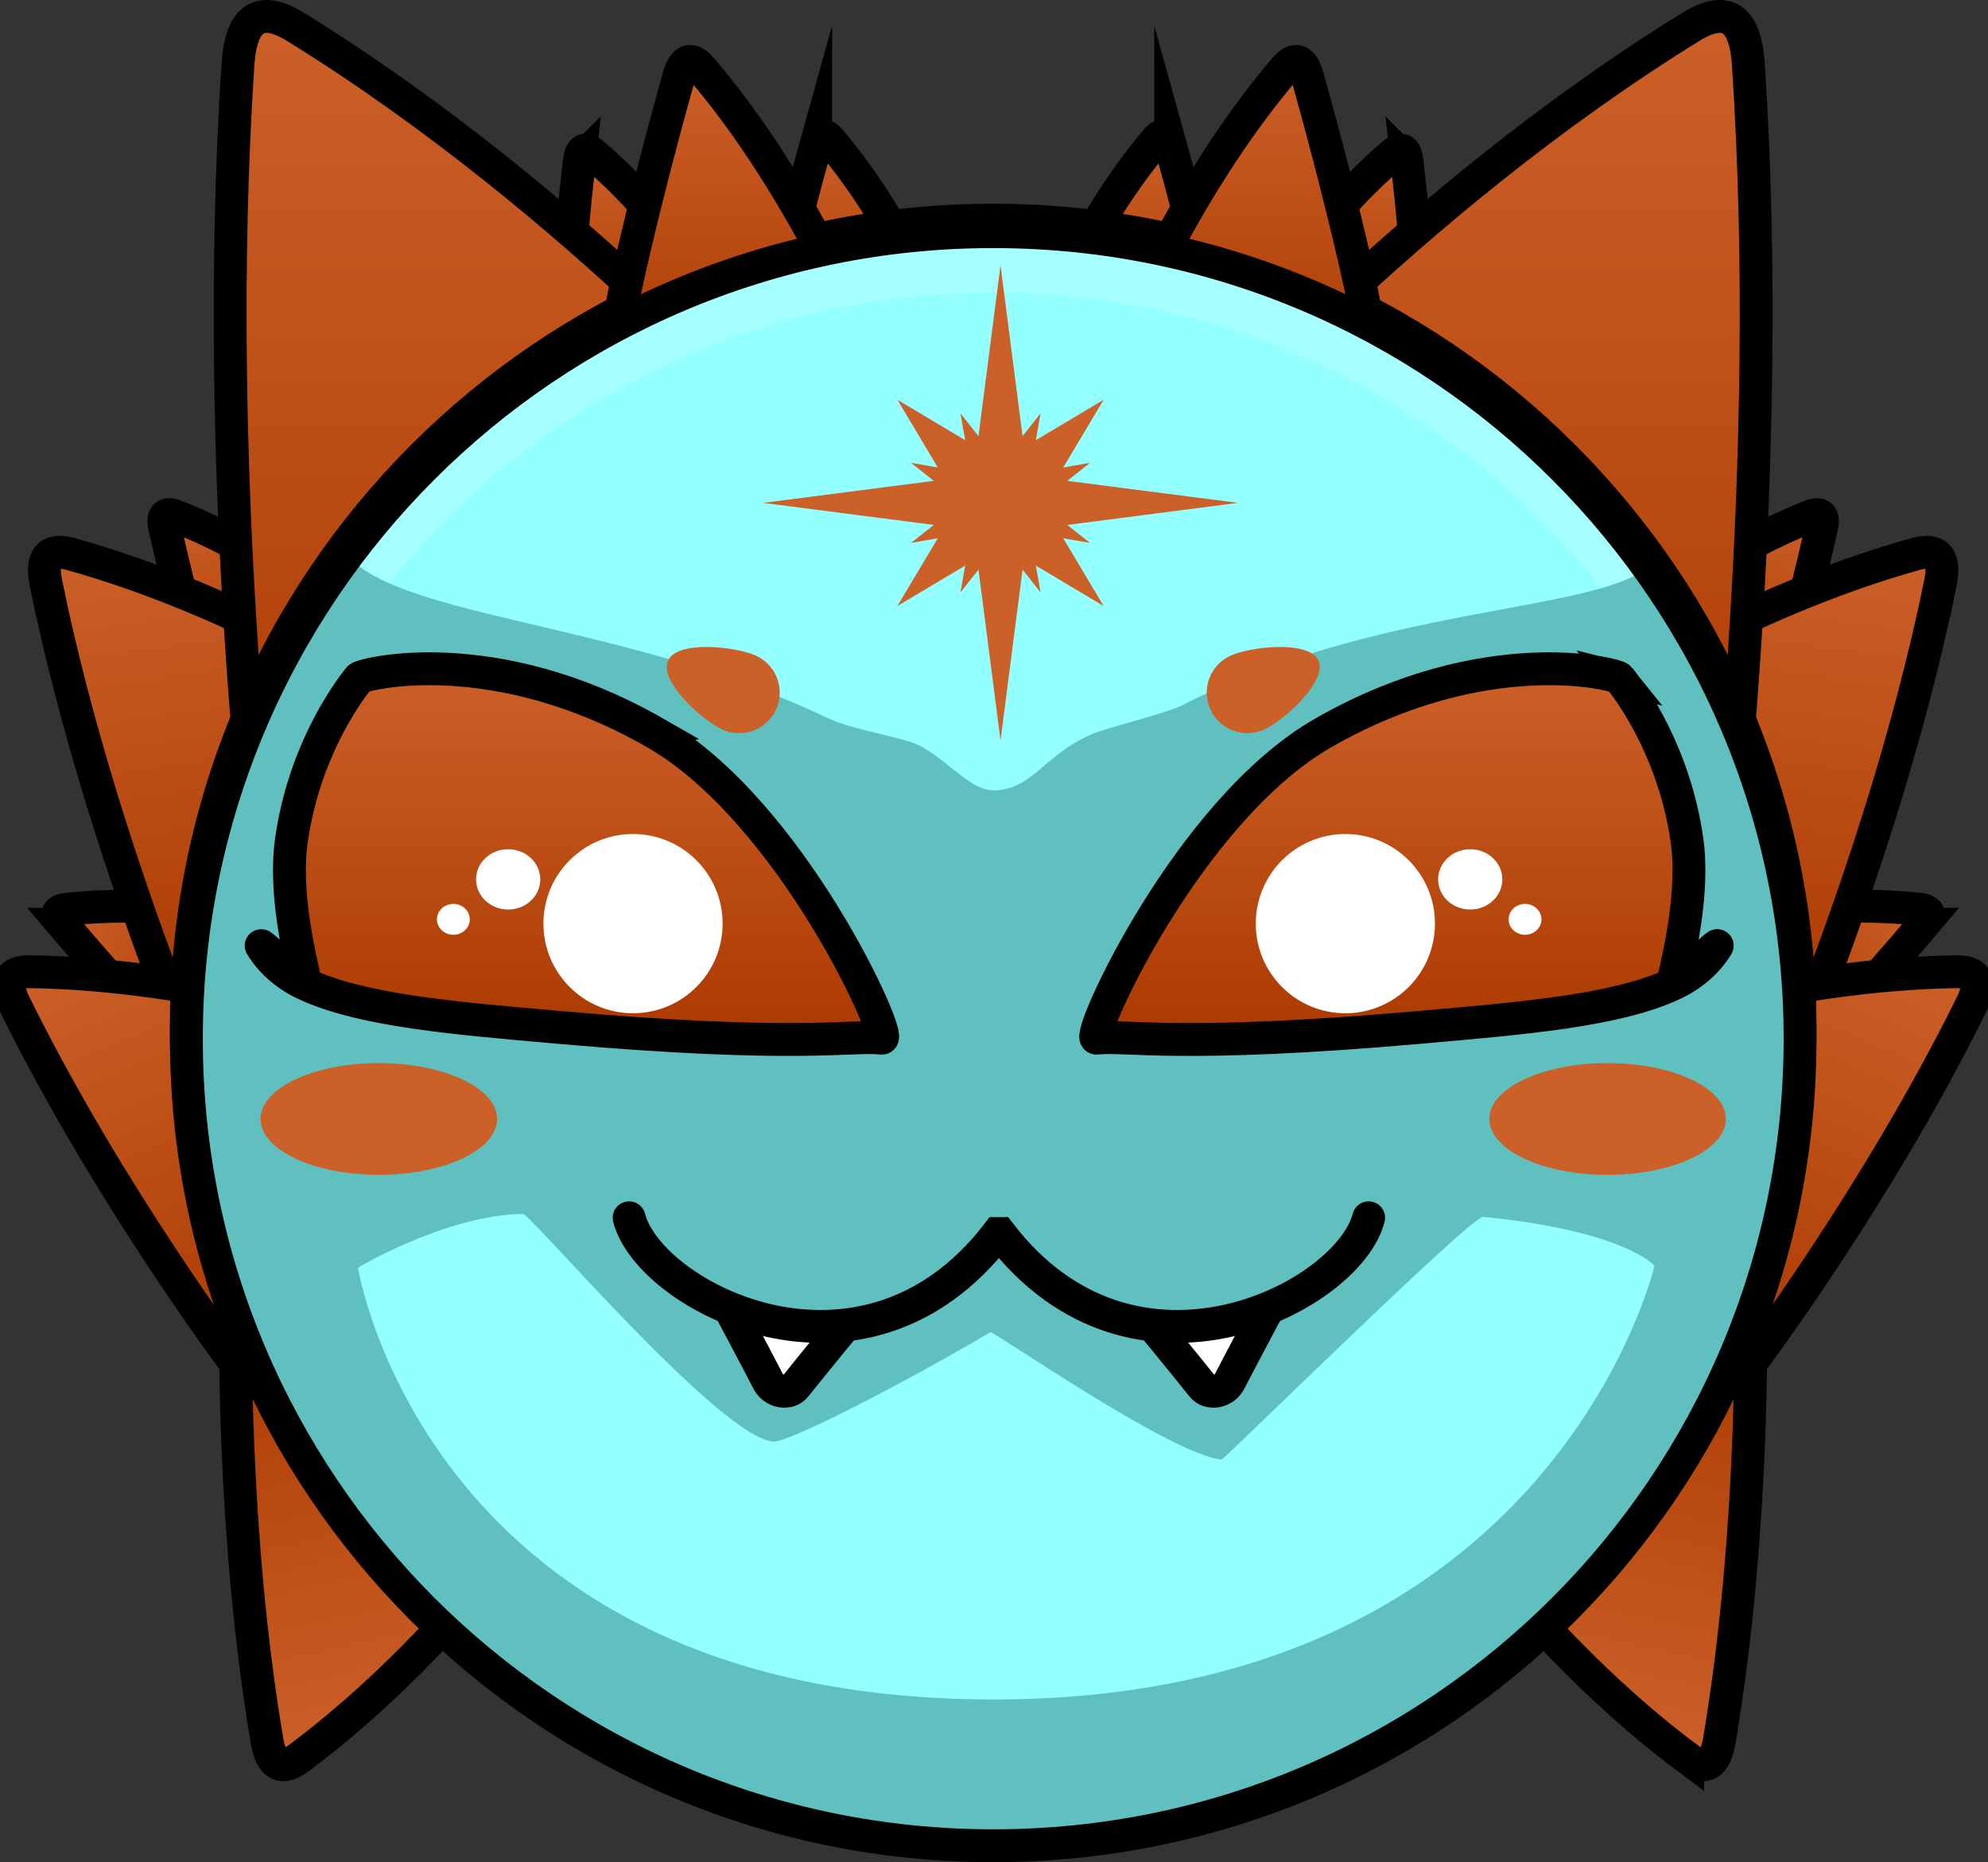 <?xml version="1.0" encoding="UTF-8"?><svg xmlns="http://www.w3.org/2000/svg" xmlns:xlink="http://www.w3.org/1999/xlink" version="1.1" width="302.545" height="283.328" viewBox="0,0,302.545,283.328">
    <rect x="0" y="0" width="302.545" height="283.328" fill="#333333" stroke="none"/>
    <defs>
        <linearGradient x1="442.449" y1="114.899" x2="427.314" y2="142.827" gradientUnits="userSpaceOnUse" id="color-1">
            <stop offset="0" stop-color="#cc6029"/>
            <stop offset="1" stop-color="#ab3a00"/>
        </linearGradient>
        <linearGradient x1="460.089" y1="174.019" x2="433.8" y2="191.848" gradientUnits="userSpaceOnUse" id="color-2">
            <stop offset="0" stop-color="#cc6029"/>
            <stop offset="1" stop-color="#ab3a00"/>
        </linearGradient>
        <linearGradient x1="406.931" y1="302.098" x2="422.087" y2="235.648" gradientUnits="userSpaceOnUse" id="color-3">
            <stop offset="0" stop-color="#cc6029"/>
            <stop offset="1" stop-color="#ab3a00"/>
        </linearGradient>
        <linearGradient x1="440.321" y1="119.144" x2="429.826" y2="190.914" gradientUnits="userSpaceOnUse" id="color-4">
            <stop offset="0" stop-color="#cc6029"/>
            <stop offset="1" stop-color="#ab3a00"/>
        </linearGradient>
        <linearGradient x1="449.153" y1="178.228" x2="422.5" y2="240.957" gradientUnits="userSpaceOnUse" id="color-5">
            <stop offset="0" stop-color="#cc6029"/>
            <stop offset="1" stop-color="#ab3a00"/>
        </linearGradient>
        <linearGradient x1="378.348" y1="60.58" x2="373.258" y2="91.934" gradientUnits="userSpaceOnUse" id="color-6">
            <stop offset="0" stop-color="#cc6029"/>
            <stop offset="1" stop-color="#ab3a00"/>
        </linearGradient>
        <linearGradient x1="197.551" y1="114.899" x2="212.686" y2="142.827" gradientUnits="userSpaceOnUse" id="color-7">
            <stop offset="0" stop-color="#cc6029"/>
            <stop offset="1" stop-color="#ab3a00"/>
        </linearGradient>
        <linearGradient x1="179.911" y1="174.019" x2="206.2" y2="191.848" gradientUnits="userSpaceOnUse" id="color-8">
            <stop offset="0" stop-color="#cc6029"/>
            <stop offset="1" stop-color="#ab3a00"/>
        </linearGradient>
        <linearGradient x1="233.069" y1="302.098" x2="217.913" y2="235.648" gradientUnits="userSpaceOnUse" id="color-9">
            <stop offset="0" stop-color="#cc6029"/>
            <stop offset="1" stop-color="#ab3a00"/>
        </linearGradient>
        <linearGradient x1="199.679" y1="119.144" x2="210.174" y2="190.914" gradientUnits="userSpaceOnUse" id="color-10">
            <stop offset="0" stop-color="#cc6029"/>
            <stop offset="1" stop-color="#ab3a00"/>
        </linearGradient>
        <linearGradient x1="190.847" y1="178.228" x2="217.5" y2="240.957" gradientUnits="userSpaceOnUse" id="color-11">
            <stop offset="0" stop-color="#cc6029"/>
            <stop offset="1" stop-color="#ab3a00"/>
        </linearGradient>
        <linearGradient x1="261.652" y1="60.58" x2="266.742" y2="91.934" gradientUnits="userSpaceOnUse" id="color-12">
            <stop offset="0" stop-color="#cc6029"/>
            <stop offset="1" stop-color="#ab3a00"/>
        </linearGradient>
        <linearGradient x1="297.931" y1="58.982" x2="297.931" y2="90.747" gradientUnits="userSpaceOnUse" id="color-13">
            <stop offset="0" stop-color="#cc6029"/>
            <stop offset="1" stop-color="#ab3a00"/>
        </linearGradient>
        <linearGradient x1="342.069" y1="58.982" x2="342.069" y2="90.747" gradientUnits="userSpaceOnUse" id="color-14">
            <stop offset="0" stop-color="#cc6029"/>
            <stop offset="1" stop-color="#ab3a00"/>
        </linearGradient>
        <linearGradient x1="246.677" y1="40.836" x2="246.677" y2="171.835" gradientUnits="userSpaceOnUse" id="color-15">
            <stop offset="0" stop-color="#cc6029"/>
            <stop offset="1" stop-color="#ab3a00"/>
        </linearGradient>
        <linearGradient x1="393.323" y1="40.836" x2="393.323" y2="171.835" gradientUnits="userSpaceOnUse" id="color-16">
            <stop offset="0" stop-color="#cc6029"/>
            <stop offset="1" stop-color="#ab3a00"/>
        </linearGradient>
        <linearGradient x1="279.875" y1="47.674" x2="279.875" y2="97.229" gradientUnits="userSpaceOnUse" id="color-17">
            <stop offset="0" stop-color="#cc6029"/>
            <stop offset="1" stop-color="#ab3a00"/>
        </linearGradient>
        <linearGradient x1="360.125" y1="47.674" x2="360.125" y2="97.229" gradientUnits="userSpaceOnUse" id="color-18">
            <stop offset="0" stop-color="#cc6029"/>
            <stop offset="1" stop-color="#ab3a00"/>
        </linearGradient>
        <linearGradient x1="255.897" y1="140.089" x2="255.897" y2="196.492" gradientUnits="userSpaceOnUse" id="color-19">
            <stop offset="0" stop-color="#cc6029"/>
            <stop offset="1" stop-color="#ab3a00"/>
        </linearGradient>
        <linearGradient x1="382.897" y1="140.089" x2="382.897" y2="196.492" gradientUnits="userSpaceOnUse" id="color-20">
            <stop offset="0" stop-color="#cc6029"/>
            <stop offset="1" stop-color="#ab3a00"/>
        </linearGradient>
    </defs>
    <g transform="translate(-168.856,-38.336)">
        <g stroke-miterlimit="10">
            <path d="M446.079,118.578c-3.393,14.877 -5.813,22.491 -5.813,22.491c0,0 -11.387,2.518 -12.222,1.56c-2.097,-2.405 -5.143,-13.803 -5.143,-13.803c0,0 9.858,-7.449 21.585,-11.984c1.472,-0.569 1.985,0.017 1.593,1.735z" fill="url(#color-1)" stroke="#000000" stroke-width="5" stroke-linecap="round"/>
            <path d="M461.619,178.956c-9.859,11.646 -15.512,17.292 -15.512,17.292c0,0 -11.268,-3.006 -11.569,-4.239c-0.755,-3.101 1.786,-14.621 1.786,-14.621c0,0 12.18,-2.076 24.678,-0.706c1.569,0.172 1.754,0.929 0.616,2.274z" fill="url(#color-2)" stroke="#000000" stroke-width="5" stroke-linecap="round"/>
            <path d="M425.696,305.852c-20.823,-15.551 -35.26,-36.002 -35.26,-36.002l44.832,-31.196c0,0 0.663,32.515 -4.759,64.539c-0.626,3.698 -2.198,4.611 -4.813,2.658z" fill="url(#color-3)" stroke="#000000" stroke-width="5" stroke-linecap="round"/>
            <path d="M464.142,127.117c-6.925,33.865 -20.078,65.879 -20.078,65.879l-32.504,-48.188c0,0 22.187,-14.748 48.828,-22.179c3.345,-0.933 4.555,0.577 3.755,4.488z" fill="url(#color-4)" stroke="#000000" stroke-width="5" stroke-linecap="round"/>
            <path d="M468.902,191.155c-14.369,29.128 -33.958,55.089 -33.958,55.089l-18.053,-51.548c0,0 23.682,-8.114 49.668,-8.515c3.263,-0.05 4.002,1.611 2.343,4.974z" fill="url(#color-5)" stroke="#000000" stroke-width="5" stroke-linecap="round"/>
            <path d="M382.988,62.858c1.697,15.164 1.92,23.151 1.92,23.151c0,0 -9.923,6.128 -11.026,5.499c-2.773,-1.58 -9.402,-11.338 -9.402,-11.338c0,0 6.854,-10.28 16.433,-18.425c1.203,-1.023 1.88,-0.638 2.076,1.114z" fill="url(#color-6)" stroke="#000000" stroke-width="5" stroke-linecap="round"/>
            <path d="M193.921,118.578c-0.392,-1.718 0.121,-2.305 1.593,-1.735c11.726,4.535 21.585,11.984 21.585,11.984c0,0 -3.045,11.397 -5.143,13.803c-0.835,0.957 -12.222,-1.56 -12.222,-1.56c0,0 -2.42,-7.614 -5.813,-22.491z" fill="url(#color-7)" stroke="#000000" stroke-width="5" stroke-linecap="round"/>
            <path d="M178.381,178.956c-1.139,-1.345 -0.954,-2.102 0.616,-2.274c12.498,-1.37 24.678,0.706 24.678,0.706c0,0 2.541,11.52 1.786,14.621c-0.3,1.234 -11.569,4.239 -11.569,4.239c0,0 -5.653,-5.646 -15.512,-17.292z" fill="url(#color-8)" stroke="#000000" stroke-width="5" stroke-linecap="round"/>
            <path d="M209.491,303.194c-5.423,-32.024 -4.759,-64.539 -4.759,-64.539l44.832,31.196c0,0 -14.437,20.451 -35.26,36.002c-2.615,1.953 -4.187,1.04 -4.813,-2.658z" fill="url(#color-9)" stroke="#000000" stroke-width="5" stroke-linecap="round"/>
            <path d="M175.858,127.117c-0.8,-3.911 0.41,-5.421 3.755,-4.488c26.641,7.431 48.828,22.179 48.828,22.179l-32.504,48.188c0,0 -13.154,-32.014 -20.078,-65.879z" fill="url(#color-10)" stroke="#000000" stroke-width="5" stroke-linecap="round"/>
            <path d="M171.098,191.155c-1.659,-3.364 -0.92,-5.025 2.343,-4.974c25.986,0.401 49.668,8.515 49.668,8.515l-18.053,51.548c0,0 -19.589,-25.961 -33.958,-55.089z" fill="url(#color-11)" stroke="#000000" stroke-width="5" stroke-linecap="round"/>
            <path d="M257.012,62.858c0.196,-1.751 0.873,-2.136 2.076,-1.114c9.578,8.145 16.433,18.425 16.433,18.425c0,0 -6.63,9.758 -9.402,11.338c-1.103,0.629 -11.026,-5.499 -11.026,-5.499c0,0 0.223,-7.986 1.92,-23.151z" fill="url(#color-12)" stroke="#000000" stroke-width="5" stroke-linecap="round"/>
            <path d="M292.986,60.487c0.474,-1.697 1.204,-1.969 2.227,-0.767c8.149,9.574 13.268,20.82 13.268,20.82c0,0 -8.108,8.569 -11.098,9.685c-1.19,0.444 -10.002,-7.195 -10.002,-7.195c0,0 1.5,-7.847 5.605,-22.544z" fill="url(#color-13)" stroke="#000000" stroke-width="5" stroke-linecap="round"/>
            <path d="M347.014,60.487c4.105,14.697 5.605,22.544 5.605,22.544c0,0 -8.812,7.639 -10.002,7.195c-2.99,-1.116 -11.098,-9.685 -11.098,-9.685c0,0 5.119,-11.246 13.268,-20.82c1.023,-1.202 1.753,-0.931 2.227,0.767z" fill="url(#color-14)" stroke="#000000" stroke-width="5" stroke-linecap="round"/>
            <path d="M205.066,48.152c0.472,-7.134 3.337,-9.083 8.8,-5.706c43.502,26.894 75.605,63.976 75.605,63.976l-80.677,65.413c0,0 -7.815,-61.907 -3.728,-123.683z" fill="url(#color-15)" stroke="#000000" stroke-width="5" stroke-linecap="round"/>
            <path d="M434.934,48.152c4.087,61.776 -3.728,123.683 -3.728,123.683l-80.677,-65.413c0,0 32.103,-37.082 75.605,-63.976c5.463,-3.377 8.328,-1.428 8.8,5.706z" fill="url(#color-16)" stroke="#000000" stroke-width="5" stroke-linecap="round"/>
            <path d="M197.209,194.623c0,-67.816 54.976,-122.791 122.791,-122.791c67.816,0 122.791,54.976 122.791,122.791c0,67.816 -54.976,122.791 -122.791,122.791c-67.816,0 -122.791,-54.976 -122.791,-122.791z" fill="none" stroke="#000000" stroke-width="5" stroke-linecap="butt"/>
            <path d="M272.16,50.022c0.74,-2.648 1.878,-3.071 3.475,-1.196c12.713,14.937 20.699,32.481 20.699,32.481c0,0 -12.648,13.369 -17.313,15.109c-1.856,0.693 -15.604,-11.224 -15.604,-11.224c0,0 2.34,-12.242 8.744,-35.17z" fill="url(#color-17)" stroke="#000000" stroke-width="5" stroke-linecap="round"/>
            <path d="M367.84,50.022c6.404,22.928 8.744,35.17 8.744,35.17c0,0 -13.748,11.917 -15.604,11.224c-4.665,-1.741 -17.313,-15.109 -17.313,-15.109c0,0 7.985,-17.544 20.699,-32.481c1.596,-1.876 2.735,-1.452 3.475,1.196z" fill="url(#color-18)" stroke="#000000" stroke-width="5" stroke-linecap="round"/>
            <path d="M197.22,196.373c0,-67.816 54.976,-122.791 122.791,-122.791c67.816,0 122.791,54.976 122.791,122.791c0,67.816 -54.976,122.791 -122.791,122.791c-67.816,0 -122.791,-54.976 -122.791,-122.791z" fill="#a6ffff" stroke="none" stroke-width="0" stroke-linecap="butt"/>
            <path d="M202.364,200.488c0,-64.975 52.672,-117.647 117.647,-117.647c64.975,0 117.647,52.672 117.647,117.647c0,64.975 -52.672,117.647 -117.647,117.647c-64.975,0 -117.647,-52.672 -117.647,-117.647z" fill="#94ffff" stroke="none" stroke-width="0" stroke-linecap="butt"/>
            <path d="M197.22,196.373c0,-25.569 7.815,-49.313 21.187,-68.973c0.021,-0.032 2.875,-4.707 4.704,-3.215c10.25,8.364 42.693,9.562 71.622,23.365c3.569,1.703 9.503,2.605 12.833,3.725c4.56,1.533 8.576,7.311 12.446,7.31c5.951,-0.001 7.498,-5.267 14.998,-8.54c2.27,-0.991 11.404,-3.189 13.75,-4.395c29.453,-15.137 62.285,-14.101 70.698,-20.915c1.234,-0.999 2.216,2.747 2.236,2.777c13.325,19.638 21.11,43.339 21.11,68.859c0,67.816 -54.976,122.791 -122.791,122.791c-67.816,0 -122.791,-54.976 -122.791,-122.791z" fill="#60bfbf" stroke="none" stroke-width="0" stroke-linecap="butt"/>
            <path d="M197.22,196.373c0,-67.816 54.976,-122.791 122.791,-122.791c67.816,0 122.791,54.976 122.791,122.791c0,67.816 -54.976,122.791 -122.791,122.791c-67.816,0 -122.791,-54.976 -122.791,-122.791z" fill="none" stroke="#000000" stroke-width="5" stroke-linecap="butt"/>
            <path d="M268.593,149.865c20.679,11.857 36.292,46.636 34.456,46.431c-4.595,-0.514 -12.723,1.579 -49.462,-1.671c-15.29,-1.353 -29.648,-2.512 -38.282,-6.564c-3.889,-1.825 -5.852,-4.412 -6.703,-5.841c-0.207,-0.348 6.803,5.923 6.747,5.67c-0.894,-4.072 -3.297,-13.756 -2.135,-21.789c1.892,-13.08 8.103,-21.866 10.272,-24.599c0.475,-0.598 20.451,-5.775 45.108,8.362z" fill="url(#color-19)" stroke="#000000" stroke-width="5" stroke-linecap="round"/>
            <path d="M251.556,178.865c0,-7.531 6.105,-13.636 13.636,-13.636c7.531,0 13.636,6.105 13.636,13.636c0,7.531 -6.105,13.636 -13.636,13.636c-7.531,0 -13.636,-6.105 -13.636,-13.636z" fill="#ffffff" stroke="none" stroke-width="0" stroke-linecap="butt"/>
            <path d="M241.304,172.134c0,-2.533 2.188,-4.587 4.886,-4.587c2.699,0 4.886,2.053 4.886,4.587c0,2.533 -2.188,4.587 -4.886,4.587c-2.699,0 -4.886,-2.053 -4.886,-4.587z" fill="#ffffff" stroke="none" stroke-width="0" stroke-linecap="butt"/>
            <path d="M235.35,178.213c0,-1.296 1.119,-2.347 2.5,-2.347c1.381,0 2.5,1.051 2.5,2.347c0,1.296 -1.119,2.347 -2.5,2.347c-1.381,0 -2.5,-1.051 -2.5,-2.347z" fill="#ffffff" stroke="none" stroke-width="0" stroke-linecap="butt"/>
            <path d="M248.421,223.023c1.161,-0.023 29.598,33.532 37.891,34.619c1.668,0.762 21.369,-9.561 33.265,-16.614c1.022,0.158 27.507,18.638 35.195,19.382c0.33,0.032 38.017,-37.109 39.794,-36.933c21.637,2.146 26.087,7.445 26.087,7.445c0,0 -15.199,65.184 -98.976,65.979c-87.735,0.832 -98.341,-65.694 -98.341,-65.694c0,0 13.257,-7.948 25.084,-8.183z" fill="#94ffff" stroke="none" stroke-width="0" stroke-linecap="round"/>
            <path d="M244.511,208.587c0,4.694 -8.059,8.5 -18,8.5c-9.941,0 -18,-3.806 -18,-8.5c0,-4.694 8.059,-8.5 18,-8.5c9.941,0 18,3.806 18,8.5z" fill="#cc6029" stroke="none" stroke-width="0" stroke-linecap="butt"/>
            <path d="M431.511,208.587c0,4.694 -8.059,8.5 -18,8.5c-9.941,0 -18,-3.806 -18,-8.5c0,-4.694 8.059,-8.5 18,-8.5c9.941,0 18,3.806 18,8.5z" fill="#cc6029" stroke="none" stroke-width="0" stroke-linecap="butt"/>
            <path d="M415.308,141.503c2.169,2.733 8.379,11.519 10.272,24.599c1.162,8.033 -1.241,17.716 -2.135,21.789c-0.055,0.253 6.954,-6.018 6.747,-5.67c-0.851,1.428 -2.814,4.016 -6.703,5.841c-8.634,4.052 -22.992,5.211 -38.282,6.564c-36.739,3.25 -44.868,1.158 -49.462,1.671c-1.836,0.205 13.777,-34.574 34.456,-46.431c24.656,-14.137 44.633,-8.96 45.108,-8.362z" fill="url(#color-20)" stroke="#000000" stroke-width="5" stroke-linecap="round"/>
            <path d="M373.601,192.502c-7.531,0 -13.636,-6.105 -13.636,-13.636c0,-7.531 6.105,-13.636 13.636,-13.636c7.531,0 13.636,6.105 13.636,13.636c0,7.531 -6.105,13.636 -13.636,13.636z" fill="#ffffff" stroke="none" stroke-width="0" stroke-linecap="butt"/>
            <path d="M392.603,176.72c-2.699,0 -4.886,-2.053 -4.886,-4.587c0,-2.533 2.188,-4.587 4.886,-4.587c2.699,0 4.886,2.053 4.886,4.587c0,2.533 -2.188,4.587 -4.886,4.587z" fill="#ffffff" stroke="none" stroke-width="0" stroke-linecap="butt"/>
            <path d="M400.944,180.56c-1.381,0 -2.5,-1.051 -2.5,-2.347c0,-1.296 1.119,-2.347 2.5,-2.347c1.381,0 2.5,1.051 2.5,2.347c0,1.296 -1.119,2.347 -2.5,2.347z" fill="#ffffff" stroke="none" stroke-width="0" stroke-linecap="butt"/>
            <path d="M270.522,138.838c1.4,-3.108 10.25,-2.152 13.359,-0.752c3.108,1.4 4.493,5.055 3.092,8.164c-1.4,3.108 -5.055,4.493 -8.164,3.092c-3.108,-1.4 -9.688,-7.396 -8.287,-10.504z" fill="#cc6029" stroke="none" stroke-width="0" stroke-linecap="butt"/>
            <path d="M361.213,149.342c-3.108,1.4 -6.763,0.016 -8.164,-3.092c-1.4,-3.108 -0.016,-6.763 3.092,-8.164c3.108,-1.4 11.958,-2.357 13.359,0.752c1.4,3.108 -5.179,9.104 -8.287,10.504z" fill="#cc6029" stroke="none" stroke-width="0" stroke-linecap="butt"/>
            <g fill="#cc6029" stroke="none" stroke-width="0" stroke-linecap="butt">
                <g>
                    <path d="M336.81,130.539l-19.659,-11.719l-11.719,-19.659l19.659,11.719z"/>
                    <path d="M336.81,99.16l-11.719,19.659l-19.659,11.719l11.719,-19.659z"/>
                </g>
                <g>
                    <path d="M357.25,114.849l-36.129,4.666l-36.129,-4.666l36.129,-4.666z"/>
                    <path d="M321.121,78.721l4.666,36.129l-4.666,36.129l-4.666,-36.129z"/>
                </g>
                <g>
                    <path d="M334.746,120.945l-15.167,-2.647l-12.082,-9.543l15.167,2.647z"/>
                    <path d="M327.216,101.225l-2.647,15.167l-9.543,12.082l2.647,-15.167z"/>
                </g>
                <g>
                    <path d="M319.579,111.402l15.167,-2.647l-12.082,9.543l-15.167,2.647z"/>
                    <path d="M324.569,113.307l2.647,15.167l-9.543,-12.082l-2.647,-15.167z"/>
                </g>
            </g>
            <path d="M363.375,234.516c0,0 -5.741,10.778 -7.389,13.993c-0.828,1.616 -3.127,2.045 -4.164,0.73c-2.177,-2.761 -10.121,-12.413 -10.121,-12.413c0,0 7.133,-1.085 10.765,-1.485c6.973,-0.767 10.909,-0.825 10.909,-0.825z" fill="#ffffff" stroke="#000000" stroke-width="5" stroke-linecap="round"/>
            <path d="M289.277,235.341c3.632,0.4 10.765,1.485 10.765,1.485c0,0 -7.944,9.652 -10.121,12.413c-1.037,1.315 -3.336,0.886 -4.164,-0.73c-1.648,-3.215 -7.389,-13.993 -7.389,-13.993c0,0 3.936,0.058 10.909,0.825z" fill="#ffffff" stroke="#000000" stroke-width="5" stroke-linecap="round"/>
            <path d="M377.143,223.621c-3.007,11.943 -35.615,29.079 -56.085,2.405l-0.373,-0c-20.47,26.673 -53.078,9.538 -56.085,-2.405" fill="#60bfbf" stroke="#000000" stroke-width="5" stroke-linecap="round"/>
        </g>
    </g>
</svg>
